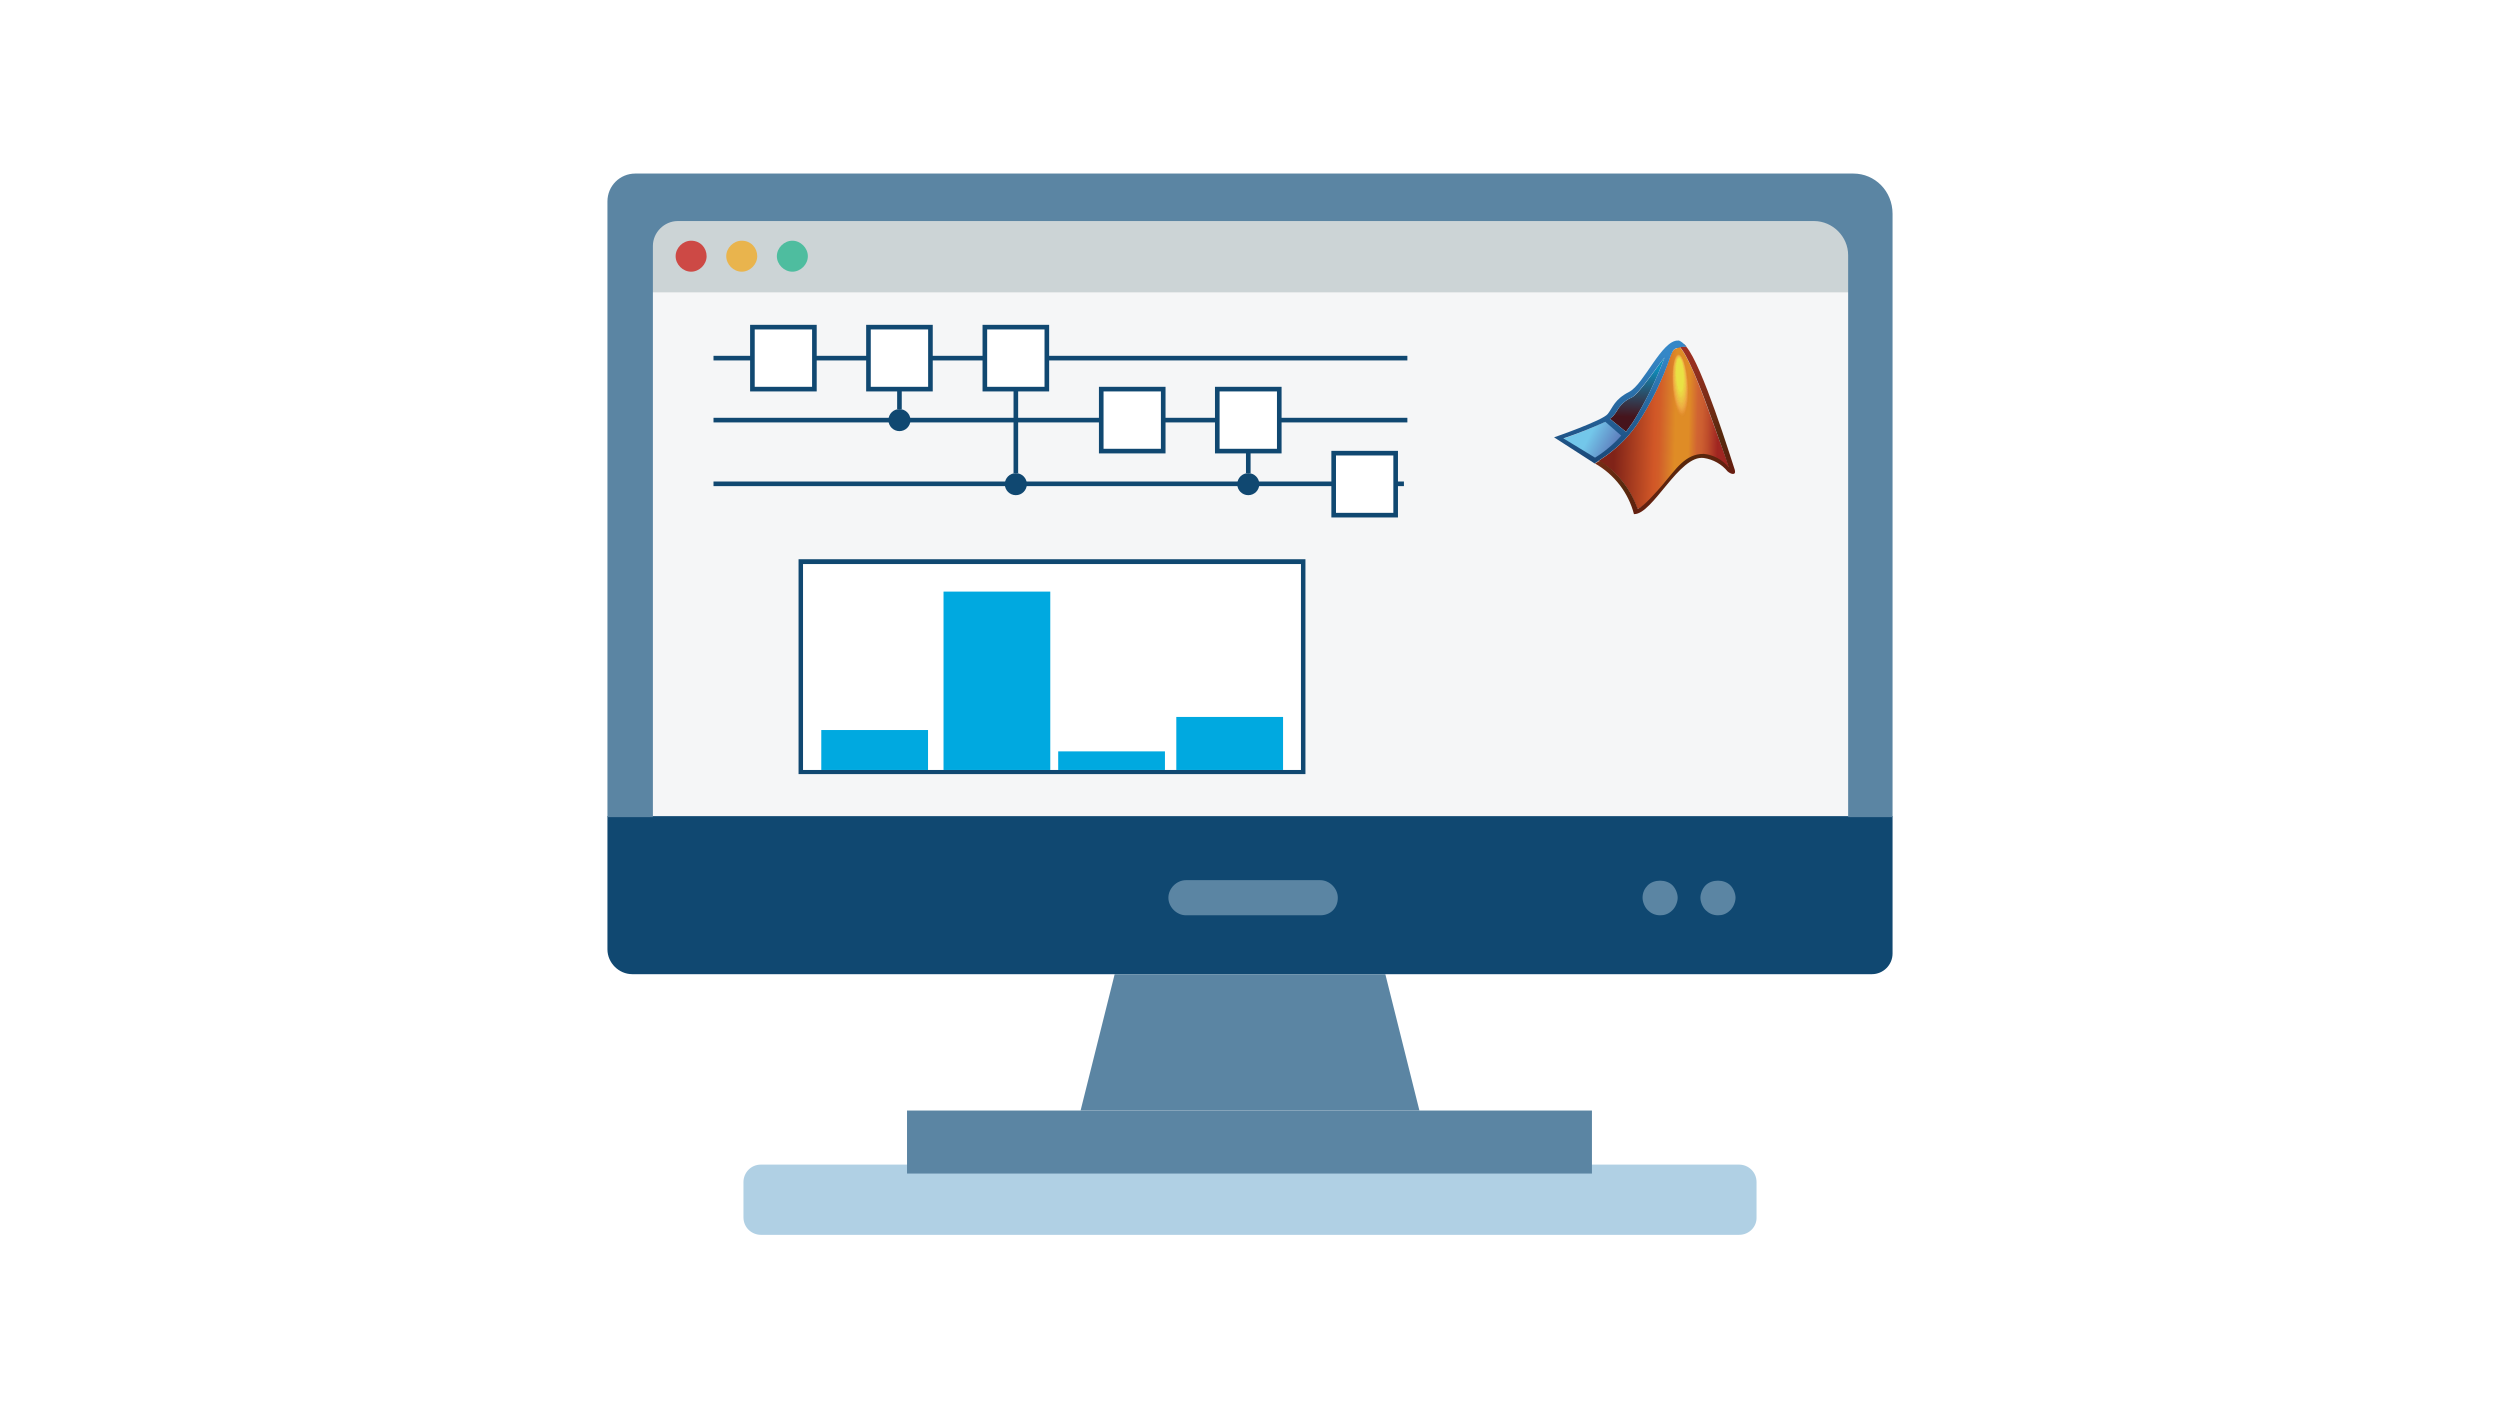 <?xml version="1.0" encoding="utf-8"?>
<!-- Generator: Adobe Illustrator 27.2.0, SVG Export Plug-In . SVG Version: 6.00 Build 0)  -->
<svg version="1.1" id="Layer_1" xmlns="http://www.w3.org/2000/svg" xmlns:xlink="http://www.w3.org/1999/xlink" x="0px" y="0px"
	 width="726px" height="409px" viewBox="0 0 726 409" style="enable-background:new 0 0 726 409;" xml:space="preserve">
<style type="text/css">
	.st0{fill:#FFFFFF;}
	.st1{fill:#B0D0E4;}
	.st2{fill:#F5F6F7;}
	.st3{fill:#104871;}
	.st4{fill:#5B85A3;}
	.st5{fill:#CCD4D6;}
	.st6{fill:#CD4945;}
	.st7{fill:#E9B44D;}
	.st8{fill:#4EBD9F;}
	.st9{fill:none;}
	.st10{fill:url(#SVGID_1_);}
	.st11{fill:url(#SVGID_00000047768786482403498900000013152224832491505055_);}
	.st12{fill:url(#SVGID_00000176762945652676030610000016809486826771233157_);}
	.st13{fill:url(#SVGID_00000172402974832092806090000014263120619603007643_);}
	.st14{fill:url(#SVGID_00000058571751242105008990000014025531250637704361_);}
	.st15{fill:url(#SVGID_00000120516959792271154450000008889566811115955364_);}
	.st16{fill:url(#SVGID_00000145760637208555948470000006691414010966362502_);}
	.st17{fill:url(#SVGID_00000183958712738779909800000002644006860864553618_);}
	.st18{fill:url(#SVGID_00000052105365011664411990000013689301165577785747_);}
	.st19{fill:url(#SVGID_00000130635304764082296180000011212556813123908749_);}
	.st20{fill:#EF9341;fill-opacity:0;}
	.st21{opacity:2.000000e-02;fill:#EF9542;enable-background:new    ;}
	.st22{opacity:4.000000e-02;fill:#EF9642;enable-background:new    ;}
	.st23{opacity:6.000000e-02;fill:#EF9842;enable-background:new    ;}
	.st24{opacity:8.000000e-02;fill:#EF9942;enable-background:new    ;}
	.st25{opacity:0.1;fill:#EE9B42;enable-background:new    ;}
	.st26{opacity:0.12;fill:#EF9D43;enable-background:new    ;}
	.st27{opacity:0.14;fill:#EF9E43;enable-background:new    ;}
	.st28{opacity:0.16;fill:#EEA043;enable-background:new    ;}
	.st29{opacity:0.18;fill:#EFA142;enable-background:new    ;}
	.st30{opacity:0.2;fill:#EEA343;enable-background:new    ;}
	.st31{opacity:0.22;fill:#EEA543;enable-background:new    ;}
	.st32{opacity:0.24;fill:#EEA643;enable-background:new    ;}
	.st33{opacity:0.25;fill:#EEA843;enable-background:new    ;}
	.st34{opacity:0.27;fill:#EEAA44;enable-background:new    ;}
	.st35{opacity:0.29;fill:#EDAB44;enable-background:new    ;}
	.st36{opacity:0.31;fill:#EEAD44;enable-background:new    ;}
	.st37{opacity:0.33;fill:#EDAE43;enable-background:new    ;}
	.st38{opacity:0.35;fill:#EDB044;enable-background:new    ;}
	.st39{opacity:0.37;fill:#EEB244;enable-background:new    ;}
	.st40{opacity:0.39;fill:#EDB344;enable-background:new    ;}
	.st41{opacity:0.41;fill:#EDB544;enable-background:new    ;}
	.st42{opacity:0.43;fill:#EDB644;enable-background:new    ;}
	.st43{opacity:0.45;fill:#EDB844;enable-background:new    ;}
	.st44{opacity:0.47;fill:#EDBA45;enable-background:new    ;}
	.st45{opacity:0.49;fill:#EDBB45;enable-background:new    ;}
	.st46{opacity:0.51;fill:#EDBD44;enable-background:new    ;}
	.st47{opacity:0.53;fill:#ECBE44;enable-background:new    ;}
	.st48{opacity:0.55;fill:#ECBF44;enable-background:new    ;}
	.st49{opacity:0.57;fill:#EDC244;enable-background:new    ;}
	.st50{opacity:0.59;fill:#ECC345;enable-background:new    ;}
	.st51{opacity:0.61;fill:#ECC545;enable-background:new    ;}
	.st52{opacity:0.63;fill:#ECC645;enable-background:new    ;}
	.st53{opacity:0.65;fill:#ECC745;enable-background:new    ;}
	.st54{opacity:0.67;fill:#ECC945;enable-background:new    ;}
	.st55{opacity:0.69;fill:#ECCA44;enable-background:new    ;}
	.st56{opacity:0.71;fill:#ECCC44;enable-background:new    ;}
	.st57{opacity:0.73;fill:#EBCE45;enable-background:new    ;}
	.st58{opacity:0.75;fill:#ECCF45;enable-background:new    ;}
	.st59{opacity:0.76;fill:#EBD145;enable-background:new    ;}
	.st60{opacity:0.78;fill:#EBD245;enable-background:new    ;}
	.st61{opacity:0.8;fill:#EBD445;enable-background:new    ;}
	.st62{opacity:0.82;fill:#EBD545;enable-background:new    ;}
	.st63{opacity:0.84;fill:#EBD644;enable-background:new    ;}
	.st64{opacity:0.86;fill:#EAD844;enable-background:new    ;}
	.st65{opacity:0.88;fill:#EAD944;enable-background:new    ;}
	.st66{opacity:0.9;fill:#EBDB44;enable-background:new    ;}
	.st67{opacity:0.92;fill:#EADD45;enable-background:new    ;}
	.st68{opacity:0.94;fill:#EADE45;enable-background:new    ;}
	.st69{opacity:0.96;fill:#EAE045;enable-background:new    ;}
	.st70{opacity:0.98;fill:#EAE145;enable-background:new    ;}
	.st71{fill:#E9E244;}
	.st72{fill:none;stroke:#104871;stroke-width:1.34;stroke-miterlimit:10;}
	.st73{fill:#FFFFFF;stroke:#104871;stroke-width:1.34;stroke-miterlimit:10;}
	.st74{fill:#00A9E0;}
</style>
<g>
	<rect class="st0" width="726" height="409"/>
</g>
<path class="st1" d="M505,358.6H221c-2.7,0-5.1-2.1-5.1-5.1v-10.2c0-2.7,2.1-5.1,5.1-5.1H505c2.7,0,5.1,2.1,5.1,5.1v10.2
	C510.2,356.2,508,358.6,505,358.6z"/>
<polygon class="st2" points="510,59.4 376.5,59.4 188.4,59.4 188.4,237 215.7,237 349.5,237 538.8,237 538.8,59.4 "/>
<path class="st3" d="M549.6,237v39.9c0,3.3-2.7,6-6,6H402.3h-78.6H183.6c-3.9,0-7.2-3.3-7.2-7.2V237h25.2h323.1H549.6z"/>
<polygon class="st4" points="462.3,322.5 462.3,340.8 263.4,340.8 263.4,322.5 313.8,322.5 412.2,322.5 "/>
<polygon class="st4" points="402.3,282.9 412.2,322.5 313.8,322.5 323.7,282.9 "/>
<path class="st4" d="M383.4,265.8h-39c-2.7,0-5.1-2.4-5.1-5.1c0-2.7,2.4-5.1,5.1-5.1h39c2.7,0,5.1,2.4,5.1,5.1
	C388.5,263.7,386.4,265.8,383.4,265.8z"/>
<path class="st4" d="M482.1,265.8c-1.5,0-2.7-0.6-3.6-1.5c-0.9-0.9-1.5-2.4-1.5-3.6c0-1.5,0.6-2.7,1.5-3.6c1.8-1.8,5.4-1.8,7.2,0
	c0.9,0.9,1.5,2.4,1.5,3.6c0,1.2-0.6,2.7-1.5,3.6C484.5,265.5,483.3,265.8,482.1,265.8z"/>
<path class="st4" d="M498.9,265.8c-1.5,0-2.7-0.6-3.6-1.5c-0.9-0.9-1.5-2.4-1.5-3.6c0-1.2,0.6-2.7,1.5-3.6c1.8-1.8,5.4-1.8,7.2,0
	c0.9,0.9,1.5,2.4,1.5,3.6c0,1.2-0.6,2.7-1.5,3.6C501.3,265.5,500.1,265.8,498.9,265.8z"/>
<polygon class="st5" points="538.8,64.2 188.4,64.2 188.4,64.2 188.4,84.9 538.8,84.9 "/>
<path class="st6" d="M200.7,69.9c-2.4,0-4.5,2.1-4.5,4.5c0,2.4,2.1,4.5,4.5,4.5s4.5-2.1,4.5-4.5C205.2,72,203.4,69.9,200.7,69.9z"/>
<path class="st7" d="M215.4,69.9c-2.4,0-4.5,2.1-4.5,4.5c0,2.4,2.1,4.5,4.5,4.5s4.5-2.1,4.5-4.5C219.9,72,218.1,69.9,215.4,69.9z"/>
<path class="st8" d="M230.1,69.9c-2.4,0-4.5,2.1-4.5,4.5c0,2.4,2.1,4.5,4.5,4.5c2.4,0,4.5-2.1,4.5-4.5
	C234.6,72,232.5,69.9,230.1,69.9z"/>
<path class="st4" d="M549.6,62.1v175.2h-12.9V74.1c0-5.4-4.5-9.9-9.9-9.9h-330c-3.9,0-7.2,3.3-7.2,7.2v165.9h-13.2V58.5
	c0-4.5,3.6-8.1,8.1-8.1h353.7C544.5,50.4,549.6,55.5,549.6,62.1z"/>
<g>
	<g id="Layer_2_00000008126143803813420860000002928316478816952238_">
		<g id="Icons_00000082368758425748787910000000142042834439369345_">
			<g id="matlabHiRes_32_00000103976235857786382030000008583865066295185298_">
				<path class="st9" d="M463.5,134.2l-0.4,0.3L463.5,134.2L463.5,134.2z"/>
				
					<linearGradient id="SVGID_1_" gradientUnits="userSpaceOnUse" x1="362.024" y1="822.162" x2="397.349" y2="821.365" gradientTransform="matrix(1 0 0 -1 104 946)">
					<stop  offset="8.000000e-02" style="stop-color:#802318"/>
					<stop  offset="0.41" style="stop-color:#D15727"/>
					<stop  offset="0.45" style="stop-color:#D25D28"/>
					<stop  offset="0.5" style="stop-color:#D56F2A"/>
					<stop  offset="0.58" style="stop-color:#DF8C26"/>
					<stop  offset="0.69" style="stop-color:#DF8C26"/>
					<stop  offset="0.76" style="stop-color:#D16432"/>
					<stop  offset="0.8" style="stop-color:#CC5E30"/>
					<stop  offset="0.85" style="stop-color:#BE4C2B"/>
					<stop  offset="0.91" style="stop-color:#A72F24"/>
					<stop  offset="0.93" style="stop-color:#A02621"/>
				</linearGradient>
				<path class="st10" d="M475.5,147.8c2.1-0.5,6-4.9,7.8-7c4-4.7,6.2-8.3,12.1-8.1c1.7,0,5.2,2.6,6.9,3.6c-1-3.2-3.4-9.5-5.6-15.6
					c0,0-5.7-16.6-8.9-19.9c0-0.3-0.6,0.3-0.9,0.4h-0.2c-0.5,0.2-0.8,0.5-1.1,1c-0.2,0.3-0.5,1.1-0.5,1.1
					c-2.4,7.2-5.7,13.9-9.9,20.2c-2.8,4-6.4,7.4-10.5,10l-1.3,0.9l0,0l1-0.5C469.6,137,473.5,142,475.5,147.8z"/>
				
					<linearGradient id="SVGID_00000044172284609119143730000011935353686520440219_" gradientUnits="userSpaceOnUse" x1="370.932" y1="820.726" x2="372.019" y2="848.303" gradientTransform="matrix(1 0 0 -1 104 946)">
					<stop  offset="0.15" style="stop-color:#46141C"/>
					<stop  offset="0.66" style="stop-color:#0D8CBA"/>
				</linearGradient>
				<path style="fill:url(#SVGID_00000044172284609119143730000011935353686520440219_);" d="M474.2,122.6
					c3.7-5.9,6.8-12.3,9.2-18.8c-2,2.4-7.4,10.6-9.5,11.6c-1.9,0.8-3.4,2.2-4.4,4c-0.3,0.5-0.7,1-1.1,1.5c-0.3,0.2-0.6,0.5-0.9,0.7
					l4.7,3.8C472.8,124.6,473.6,123.4,474.2,122.6z"/>
				
					<linearGradient id="SVGID_00000044162073732755350790000009792824971045364115_" gradientUnits="userSpaceOnUse" x1="385.627" y1="846.04" x2="385.627" y2="797.587" gradientTransform="matrix(1 0 0 -1 104 946)">
					<stop  offset="0" style="stop-color:#A23022"/>
					<stop  offset="0.23" style="stop-color:#962F1F"/>
					<stop  offset="0.64" style="stop-color:#772C16"/>
					<stop  offset="1" style="stop-color:#56290D"/>
				</linearGradient>
				<path style="fill:url(#SVGID_00000044162073732755350790000009792824971045364115_);" d="M489.5,100.2c0.1,0.1,0.2,0.2,0.3,0.3
					L489.5,100.2z"/>
				
					<linearGradient id="SVGID_00000065063483364855080680000002001669061533731732_" gradientUnits="userSpaceOnUse" x1="368.055" y1="837.368" x2="388.298" y2="798.022" gradientTransform="matrix(1 0 0 -1 104 946)">
					<stop  offset="0" style="stop-color:#A23022"/>
					<stop  offset="0.15" style="stop-color:#962F1F"/>
					<stop  offset="0.42" style="stop-color:#772C16"/>
					<stop  offset="0.66" style="stop-color:#56290D"/>
					<stop  offset="1" style="stop-color:#701711"/>
				</linearGradient>
				<path style="fill:url(#SVGID_00000065063483364855080680000002001669061533731732_);" d="M503.8,136.5
					c-1.1-3.3-9.5-30.5-14.1-35.8c0,0-0.4,0-1,0c-0.6,0-1.2,0.2-1.8,0.4c0.3,0,0.8-0.4,0.9-0.4c3.2,3.3,8.9,19.9,8.9,19.9
					c2.2,6.1,4.3,11.9,5.3,15.1c-1.8-2.2-4.4-3.6-7.2-3.9c-5.4,0-8,4.3-12,9c-1.8,2.1-5.4,6.2-7.2,7c-2-5.7-5.8-10.6-10.9-14l-1,0.5
					l-0.5,0.3l0,0c5.6,3.2,9.7,8.5,11.3,14.7h0.1c5.4,0,13.1-17.3,20.2-16.3c2.7,0.4,5.2,1.8,6.9,3.9
					C502.6,137.7,504.2,138.2,503.8,136.5z"/>
				
					<linearGradient id="SVGID_00000110446681435789311290000013646344393198803089_" gradientUnits="userSpaceOnUse" x1="385.78" y1="845.406" x2="385.78" y2="845.406" gradientTransform="matrix(1 0 0 -1 104 946)">
					<stop  offset="0" style="stop-color:#3487C7"/>
					<stop  offset="0.53" style="stop-color:#225B90"/>
					<stop  offset="0.9" style="stop-color:#17406E"/>
				</linearGradient>
				<polygon style="fill:url(#SVGID_00000110446681435789311290000013646344393198803089_);" points="489.8,100.6 489.8,100.6 
					489.8,100.6 				"/>
				
					<linearGradient id="SVGID_00000024714852312555991130000009440844551943849644_" gradientUnits="userSpaceOnUse" x1="385.011" y1="846.058" x2="385.011" y2="796.645" gradientTransform="matrix(1 0 0 -1 104 946)">
					<stop  offset="0" style="stop-color:#A23022"/>
					<stop  offset="0.23" style="stop-color:#962F1F"/>
					<stop  offset="0.64" style="stop-color:#772C16"/>
					<stop  offset="1" style="stop-color:#56290D"/>
				</linearGradient>
				<path style="fill:url(#SVGID_00000024714852312555991130000009440844551943849644_);" d="M488.2,100.1c0.2,0.2,0.4,0.3,0.5,0.5
					c0.6,0,1,0,1,0l0,0c-0.1-0.1-0.2-0.2-0.3-0.3l-0.3-0.3L488.2,100.1z"/>
				
					<radialGradient id="SVGID_00000025421392241168438860000010076489994151447955_" cx="212.728" cy="794.881" r="49.576" gradientTransform="matrix(1.01 0.73 1.01 -1.21 -566.305 911.565)" gradientUnits="userSpaceOnUse">
					<stop  offset="0.33" style="stop-color:#73C7EA"/>
					<stop  offset="0.46" style="stop-color:#0D8CBA"/>
					<stop  offset="0.48" style="stop-color:#D16432"/>
					<stop  offset="0.63" style="stop-color:#D05E30"/>
					<stop  offset="0.83" style="stop-color:#CE4C2A"/>
					<stop  offset="0.93" style="stop-color:#CD4127"/>
				</radialGradient>
				<path style="fill:url(#SVGID_00000025421392241168438860000010076489994151447955_);" d="M488.2,100.1l-1.8,0.3l0.3,0.7l0.3-0.1
					c0.6-0.2,1.2-0.4,1.8-0.4C488.6,100.4,488.4,100.3,488.2,100.1z"/>
				
					<linearGradient id="SVGID_00000024710653155315784700000016812780928316276120_" gradientUnits="userSpaceOnUse" x1="383.599" y1="846.04" x2="383.599" y2="796.953" gradientTransform="matrix(1 0 0 -1 104 946)">
					<stop  offset="0" style="stop-color:#A23022"/>
					<stop  offset="0.23" style="stop-color:#962F1F"/>
					<stop  offset="0.64" style="stop-color:#772C16"/>
					<stop  offset="1" style="stop-color:#56290D"/>
				</linearGradient>
				<path style="fill:url(#SVGID_00000024710653155315784700000016812780928316276120_);" d="M488.2,100.1l-1.8,0.3l0.3,0.7l0.3-0.1
					c0.6-0.2,1.2-0.4,1.8-0.4C488.6,100.4,488.4,100.3,488.2,100.1z"/>
				
					<linearGradient id="SVGID_00000083066872866034183560000012116685150438589110_" gradientUnits="userSpaceOnUse" x1="352.86" y1="822.261" x2="373.085" y2="811.542" gradientTransform="matrix(1 0 0 -1 104 946)">
					<stop  offset="0.24" style="stop-color:#73C7EA"/>
					<stop  offset="0.78" style="stop-color:#5357A5"/>
				</linearGradient>
				<path style="fill:url(#SVGID_00000083066872866034183560000012116685150438589110_);" d="M471.3,126.5l-4.8-4.2
					c-4.2,2-8.5,3.7-12.9,5.2l9.4,6.1C466.1,131.6,468.9,129.2,471.3,126.5z"/>
				
					<linearGradient id="SVGID_00000085965457547786688610000006728652541753482427_" gradientUnits="userSpaceOnUse" x1="366.56" y1="842.962" x2="366.56" y2="803.96" gradientTransform="matrix(1 0 0 -1 104 946)">
					<stop  offset="0" style="stop-color:#3487C7"/>
					<stop  offset="0.53" style="stop-color:#225B90"/>
					<stop  offset="0.9" style="stop-color:#17406E"/>
				</linearGradient>
				<path style="fill:url(#SVGID_00000085965457547786688610000006728652541753482427_);" d="M489.8,100.7c-0.1-0.1-0.2-0.2-0.3-0.3
					c-0.5-0.6-1.2-1.2-1.9-1.5c-0.1,0-0.2,0-0.3,0c-4.7-0.2-9.9,12.7-14.2,14.9c-4.3,2.2-4.7,4.5-6.2,6.4
					c-1.4,1.9-15.6,6.8-15.6,6.8l11.8,7.6l0.4-0.3l1.3-0.9c4.1-2.6,7.7-6,10.5-10c4.2-6.3,7.5-13.1,9.9-20.2c0,0,0.3-0.7,0.5-1.1
					c0.2-0.5,0.6-0.8,1.1-1h0.2c0.6-0.2,1.2-0.4,1.8-0.4C489.3,100.7,489.8,100.7,489.8,100.7L489.8,100.7z M463.2,132.9l-9.2-5.6
					c4.2-1.4,8.2-3,12.2-4.8l4.6,4C468.7,128.9,466.1,131.1,463.2,132.9z M474.2,122.6c-0.6,0.8-1.4,2-2,2.8l-4.7-3.8
					c0.3-0.2,0.6-0.4,0.9-0.7c0.4-0.5,0.8-1,1.1-1.5c1-1.8,2.5-3.2,4.4-4c2.1-1.1,7.5-9.3,9.5-11.6
					C481,110.3,477.9,116.6,474.2,122.6z"/>
				<path class="st20" d="M490.3,112c0.3,5.1-0.5,9.2-1.8,9.2c-1.3,0-2.6-4.1-2.9-9.2c-0.3-5.1,0.5-9.2,1.8-9.2
					C488.7,102.8,490,106.9,490.3,112z"/>
				<path class="st21" d="M490.3,112c0.3,5.1-0.5,9.1-1.8,9.1s-2.5-4-2.7-9.1c-0.2-5,0.5-9.1,1.8-9.1
					C488.8,102.9,490,106.9,490.3,112z"/>
				<path class="st22" d="M490.2,111.9c0.3,5-0.5,9.1-1.8,9.1c-1.3,0-2.5-4-2.7-9s0.5-9.1,1.8-9.1
					C488.8,102.9,489.9,106.9,490.2,111.9z"/>
				<path class="st23" d="M490.2,111.8c0.3,4.9-0.5,8.9-1.7,8.9c-1.2,0-2.5-4-2.7-8.9s0.5-8.9,1.7-8.9S489.9,106.9,490.2,111.8z"/>
				<path class="st24" d="M490.2,111.8c0.3,4.9-0.5,8.9-1.7,8.9s-2.5-4-2.7-8.9c-0.3-4.9,0.5-8.9,1.7-8.9
					C488.6,102.9,489.9,106.9,490.2,111.8z"/>
				<path class="st25" d="M490.1,111.7c0.3,4.9-0.5,8.8-1.7,8.8c-1.2,0-2.4-3.9-2.7-8.8c-0.3-4.8,0.5-8.7,1.7-8.8
					C488.6,102.9,489.9,106.8,490.1,111.7z"/>
				<path class="st26" d="M490.1,111.6c0.3,4.8-0.5,8.7-1.7,8.7c-1.2,0-2.4-3.9-2.7-8.7c-0.3-4.8,0.5-8.7,1.7-8.7
					C488.6,103,489.8,106.8,490.1,111.6z"/>
				<path class="st27" d="M490.1,111.5c0.3,4.8-0.5,8.6-1.6,8.6s-2.4-3.8-2.7-8.6s0.5-8.6,1.6-8.6
					C488.5,102.9,489.8,106.8,490.1,111.5z"/>
				<path class="st28" d="M490.1,111.5c0.3,4.7-0.5,8.5-1.6,8.5c-1.2,0-2.3-3.8-2.6-8.5c-0.3-4.7,0.5-8.5,1.6-8.5
					C488.6,103.1,489.8,106.8,490.1,111.5z"/>
				<path class="st29" d="M490,111.4c0.3,4.7-0.5,8.4-1.6,8.4c-1.1,0-2.3-3.7-2.6-8.3c-0.3-4.5,0.5-8.4,1.6-8.4
					C488.6,103.1,489.7,106.8,490,111.4z"/>
				<path class="st30" d="M490,111.4c0.3,4.6-0.5,8.3-1.6,8.3c-1.1,0-2.3-3.7-2.5-8.3c-0.3-4.6,0.5-8.3,1.6-8.3
					S489.7,106.8,490,111.4z"/>
				<path class="st31" d="M490,111.3c0.3,4.5-0.5,8.2-1.6,8.2s-2.2-3.6-2.5-8.2c-0.3-4.6,0.5-8.2,1.6-8.2S489.7,106.7,490,111.3z"/>
				<path class="st32" d="M489.9,111.3c0.3,4.5-0.5,8.1-1.5,8.1s-2.2-3.6-2.4-8.1c-0.2-4.5,0.5-8.1,1.5-8.1
					C488.5,103.1,489.7,106.7,489.9,111.3z"/>
				<path class="st33" d="M489.9,111.2c0.3,4.4-0.4,8-1.5,8c-1.1,0-2.2-3.6-2.4-8c-0.2-4.4,0.5-8,1.5-8S489.6,106.7,489.9,111.2z"/>
				<path class="st34" d="M489.9,111.1c0.2,4.4-0.4,7.9-1.5,7.9c-1.1,0-2.1-3.6-2.4-7.9s0.5-7.9,1.5-7.9S489.6,106.7,489.9,111.1z"
					/>
				<path class="st35" d="M489.8,111.1c0.2,4.3-0.4,7.8-1.5,7.8s-2.1-3.5-2.4-7.8s0.4-7.8,1.5-7.8S489.6,106.7,489.8,111.1z"/>
				<path class="st36" d="M489.8,111c0.2,4.3-0.4,7.7-1.4,7.8c-1,0-2.1-3.5-2.3-7.7s0.4-7.7,1.4-7.7
					C488.5,103.3,489.6,106.7,489.8,111z"/>
				<path class="st37" d="M489.8,110.9c0.2,4.2-0.4,7.7-1.4,7.7c-1,0-2.1-3.4-2.3-7.7c-0.2-4.2,0.4-7.6,1.4-7.7
					C488.5,103.3,489.5,106.7,489.8,110.9z"/>
				<path class="st38" d="M489.7,110.9c0.2,4.2-0.4,7.6-1.4,7.6s-2-3.4-2.3-7.6s0.4-7.6,1.4-7.6S489.5,106.7,489.7,110.9z"/>
				<path class="st39" d="M489.7,110.8c0.2,4.1-0.4,7.5-1.4,7.5s-2-3.3-2.2-7.5c-0.2-4.1,0.4-7.5,1.4-7.5
					C488.5,103.3,489.5,106.6,489.7,110.8z"/>
				<path class="st40" d="M489.7,110.7c0.2,4.1-0.4,7.4-1.4,7.4s-2-3.3-2.2-7.4c-0.2-4.1,0.4-7.4,1.4-7.4
					C488.5,103.4,489.5,106.6,489.7,110.7z"/>
				<path class="st41" d="M489.7,110.7c0.2,4-0.4,7.2-1.3,7.2c-0.9,0-1.9-3.3-2.1-7.2c-0.2-4,0.4-7.2,1.3-7.2
					C488.4,103.4,489.4,106.6,489.7,110.7z"/>
				<path class="st42" d="M489.6,110.6c0.2,4-0.4,7.2-1.3,7.2s-1.9-3.2-2.1-7.2c-0.2-4,0.4-7.2,1.3-7.2
					C488.4,103.4,489.4,106.6,489.6,110.6z"/>
				<path class="st43" d="M489.6,110.5c0.2,3.9-0.4,7.1-1.3,7.1s-1.8-3.2-2.1-7.1c-0.3-3.9,0.4-7.1,1.3-7.1
					C488.4,103.4,489.4,106.6,489.6,110.5z"/>
				<path class="st44" d="M489.6,110.5c0.2,3.9-0.4,7-1.3,7c-0.9,0-1.8-3.1-2-7c-0.2-3.9,0.4-7,1.3-7
					C488.4,103.4,489.4,106.6,489.6,110.5z"/>
				<path class="st45" d="M489.5,110.4c0.2,3.8-0.4,6.9-1.2,6.9c-0.9,0-1.8-3.1-2-6.9c-0.2-3.8,0.4-6.9,1.2-6.9
					C488.4,103.5,489.4,106.6,489.5,110.4z"/>
				<path class="st46" d="M489.5,110.3c0.2,3.8-0.4,6.8-1.2,6.8s-1.8-3.1-2-6.8c-0.2-3.8,0.4-6.8,1.2-6.8S489.4,106.6,489.5,110.3z"
					/>
				<path class="st47" d="M489.5,110.3c0.2,3.7-0.4,6.7-1.2,6.7c-0.9,0-1.8-3-1.9-6.7c-0.1-3.7,0.4-6.7,1.2-6.7
					C488.3,103.5,489.4,106.5,489.5,110.3z"/>
				<path class="st48" d="M489.4,110.2c0.2,3.6-0.3,6.6-1.2,6.7c-0.8,0-1.7-3-1.9-6.6c-0.2-3.7,0.3-6.6,1.2-6.7
					C488.3,103.5,489.2,106.5,489.4,110.2z"/>
				<path class="st49" d="M489.4,110.2c0.2,3.6-0.3,6.6-1.2,6.6c-0.8,0-1.7-2.9-1.8-6.6s0.3-6.5,1.2-6.6
					C488.3,103.6,489.2,106.5,489.4,110.2z"/>
				<path class="st50" d="M489.4,110.1c0.2,3.6-0.3,6.5-1.1,6.5s-1.7-2.9-1.8-6.4c-0.1-3.5,0.3-6.5,1.1-6.5
					C488.3,103.6,489.2,106.5,489.4,110.1z"/>
				<path class="st51" d="M489.4,110c0.2,3.5-0.3,6.4-1.1,6.4s-1.6-2.9-1.8-6.4c-0.2-3.5,0.3-6.4,1.1-6.4
					C488.3,103.6,489.2,106.5,489.4,110z"/>
				<path class="st52" d="M489.4,110c0.2,3.5-0.3,6.3-1.1,6.3c-0.8,0-1.6-2.8-1.8-6.3s0.3-6.3,1.1-6.3
					C488.3,103.7,489.1,106.5,489.4,110z"/>
				<path class="st53" d="M489.4,109.9c0.2,3.4-0.3,6.2-1.1,6.2s-1.6-2.7-1.8-6.2s0.3-6.2,1.1-6.2
					C488.3,103.7,489.1,106.5,489.4,109.9z"/>
				<path class="st54" d="M489.3,109.8c0.2,3.4-0.3,6.1-1.1,6.1s-1.5-2.7-1.7-6.1c-0.2-3.4,0.3-6.1,1.1-6.1
					C488.3,103.7,489.1,106.4,489.3,109.8z"/>
				<path class="st55" d="M489.2,109.7c0.2,3.3-0.3,6-1,6c-0.7,0-1.5-2.7-1.7-6s0.3-6,1-6C488.3,103.8,489.1,106.4,489.2,109.7z"/>
				<path class="st56" d="M489.2,109.7c0.2,3.3-0.3,5.9-1,5.9c-0.7,0-1.5-2.6-1.6-5.9s0.3-5.9,1-5.9
					C488.3,103.8,489,106.4,489.2,109.7z"/>
				<path class="st57" d="M489.2,109.6c0.2,3.2-0.3,5.8-1,5.8c-0.7,0-1.4-2.6-1.6-5.7c-0.2-3.1,0.3-5.8,1-5.8
					C488.3,103.9,489,106.4,489.2,109.6z"/>
				<path class="st58" d="M489.1,109.6c0.1,3.2-0.3,5.7-1,5.7s-1.4-2.6-1.6-5.7c-0.2-3.2,0.3-5.7,1-5.7
					C488.3,103.8,489,106.4,489.1,109.6z"/>
				<path class="st59" d="M489.1,109.5c0.3,3.1-0.3,5.7-0.9,5.7c-0.7,0-1.4-2.5-1.5-5.6c-0.2-3.1,0.3-5.6,0.9-5.6
					C488.2,103.9,488.9,106.4,489.1,109.5z"/>
				<path class="st60" d="M489.1,109.4c0.2,3.1-0.3,5.5-0.9,5.6c-0.7,0-1.3-2.5-1.5-5.5c-0.1-3,0.3-5.5,0.9-5.6
					C488.2,103.9,488.9,106.4,489.1,109.4z"/>
				<path class="st61" d="M489.1,109.4c0.1,3-0.3,5.4-0.9,5.4s-1.3-2.4-1.5-5.4c-0.1-3,0.3-5.4,0.9-5.4S488.9,106.4,489.1,109.4z"/>
				<path class="st62" d="M489,109.3c0.1,3-0.3,5.4-0.9,5.4c-0.6,0-1.3-2.4-1.4-5.4c-0.1-3,0.3-5.4,0.9-5.4S488.9,106.3,489,109.3z"
					/>
				<path class="st63" d="M489,109.2c0.1,2.9-0.3,5.3-0.9,5.3c-0.6,0-1.2-2.4-1.4-5.3c-0.1-2.9,0.3-5.3,0.9-5.3
					C488.2,104,488.8,106.3,489,109.2z"/>
				<path class="st64" d="M489,109.2c0.1,2.9-0.3,5.2-0.9,5.2c-0.6,0-1.2-2.3-1.3-5.2s0.2-5.2,0.8-5.2
					C488.2,104,488.8,106.3,489,109.2z"/>
				<path class="st65" d="M488.9,109.1c0.1,2.8-0.2,5.1-0.8,5.1s-1.2-2.3-1.3-5.1s0.2-5.1,0.8-5.1S488.8,106.3,488.9,109.1z"/>
				<path class="st66" d="M488.9,109c0.1,2.8-0.2,5-0.8,5s-1.1-2.2-1.3-5c-0.1-2.8,0.2-5,0.8-5C488.2,104,488.8,106.3,488.9,109z"/>
				<path class="st67" d="M488.9,109c0.1,2.7-0.2,4.9-0.8,4.9c-0.5,0-1.1-2.2-1.2-4.9c-0.1-2.7,0.2-4.9,0.8-4.9
					C488.2,104.1,488.7,106.3,488.9,109z"/>
				<path class="st68" d="M488.8,108.9c0.1,2.6-0.2,4.8-0.8,4.8c-0.5,0-1.1-2.2-1.2-4.8c-0.1-2.6,0.2-4.8,0.7-4.8
					C488.1,104.1,488.7,106.2,488.8,108.9z"/>
				<path class="st69" d="M488.8,108.9c0.1,2.6-0.2,4.7-0.7,4.7c-0.5,0-1.1-2-1.2-4.7c-0.1-2.7,0.2-4.7,0.7-4.7
					C488.1,104.1,488.7,106.2,488.8,108.9z"/>
				<path class="st70" d="M488.8,108.8c0.1,2.6-0.2,4.6-0.7,4.6c-0.5,0-1-2.1-1.1-4.6c-0.1-2.5,0.2-4.6,0.7-4.6
					C488.1,104.1,488.7,106.2,488.8,108.8z"/>
				<path class="st71" d="M488.7,108.7c0.1,2.5-0.2,4.5-0.7,4.5c-0.5,0-1-2-1.1-4.5s0.2-4.5,0.7-4.5
					C488.1,104.2,488.6,106.2,488.7,108.7z"/>
				<rect x="449.5" y="95.3" class="st9" width="57.9" height="57.9"/>
			</g>
		</g>
	</g>
</g>
<g>
	<line class="st72" x1="207.2" y1="104" x2="408.7" y2="104"/>
	<line class="st72" x1="207.2" y1="122" x2="408.7" y2="122"/>
	<line class="st72" x1="207.2" y1="140.5" x2="407.7" y2="140.5"/>
	<rect x="218.5" y="95" class="st73" width="18" height="18"/>
	<rect x="252.2" y="95" class="st73" width="18" height="18"/>
	<rect x="286" y="95" class="st73" width="18" height="18"/>
	<rect x="319.8" y="113" class="st73" width="18" height="18"/>
	<rect x="353.5" y="113" class="st73" width="18" height="18"/>
	<rect x="387.3" y="131.6" class="st73" width="18" height="18"/>
	<g>
		<circle class="st3" cx="261.2" cy="122" r="3.2"/>
		<line class="st72" x1="261.2" y1="118.8" x2="261.2" y2="113"/>
	</g>
	<g>
		<circle class="st3" cx="295" cy="140.6" r="3.2"/>
		<line class="st72" x1="295" y1="137.4" x2="295" y2="113"/>
	</g>
	<g>
		<circle class="st3" cx="362.5" cy="140.6" r="3.2"/>
		<line class="st72" x1="362.5" y1="137.4" x2="362.5" y2="131"/>
	</g>
</g>
<g>
	<g>
		<rect x="232.6" y="163.1" class="st0" width="145.9" height="61.2"/>
		<path class="st3" d="M377.8,163.8v59.8H233.2v-59.8H377.8 M379.1,162.4h-1.3H233.2h-1.3v1.3v59.8v1.3h1.3h144.6h1.3v-1.3v-59.8
			V162.4L379.1,162.4z"/>
	</g>
	<rect x="238.5" y="212" class="st74" width="31" height="11.6"/>
	<rect x="274" y="171.8" class="st74" width="31" height="51.8"/>
	<rect x="307.3" y="218.2" class="st74" width="31" height="5.4"/>
	<rect x="341.6" y="208.2" class="st74" width="31" height="15.4"/>
</g>
<g>
</g>
<g>
</g>
<g>
</g>
<g>
</g>
<g>
</g>
<g>
</g>
<g>
</g>
<g>
</g>
<g>
</g>
<g>
</g>
<g>
</g>
<g>
</g>
<g>
</g>
<g>
</g>
<g>
</g>
</svg>
